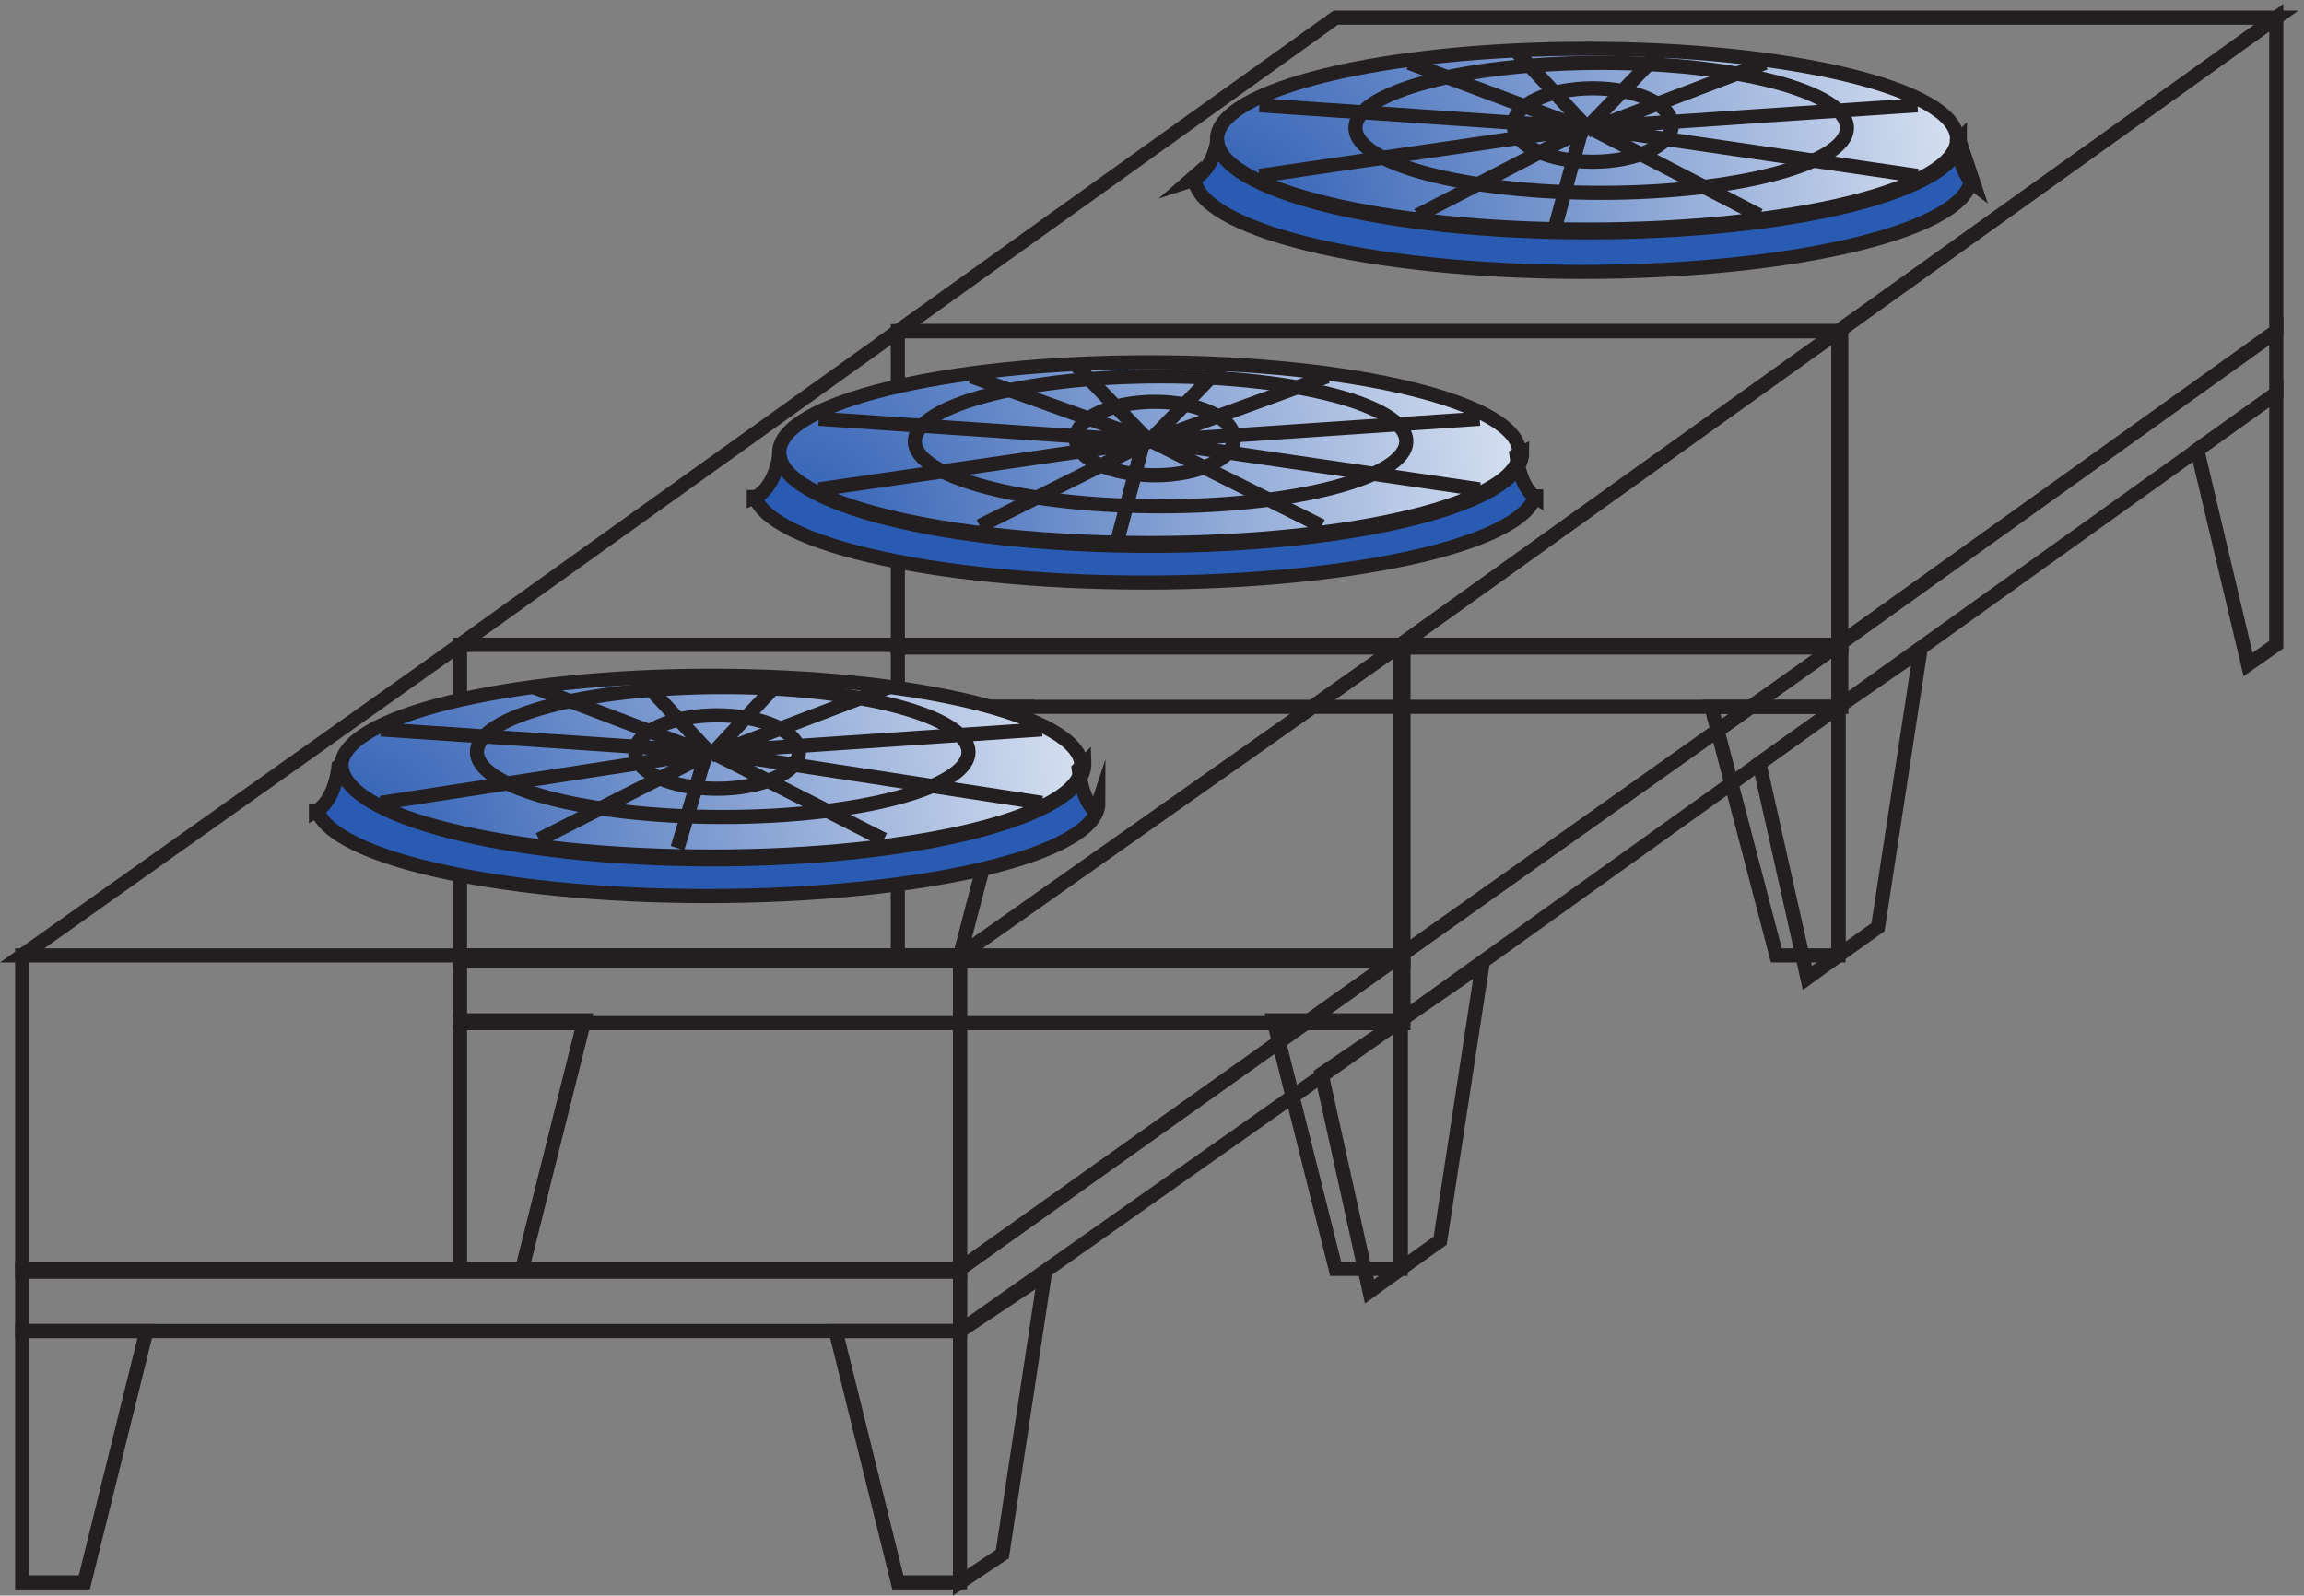 <svg xmlns="http://www.w3.org/2000/svg" xml:space="preserve" width="162.725" height="112.707"><rect width="100%" height="100%" fill="#808080" stroke="none"/><defs><radialGradient id="a" cx="0" cy="-9.6" r="49.26" fx="0" fy="-9.6" gradientTransform="rotate(-37.079 1538.73 -637.87) scale(10)" gradientUnits="userSpaceOnUse" spreadMethod="pad"><stop offset="0" style="stop-opacity:1;stop-color:#2a5bb2"/><stop offset="1" style="stop-opacity:1;stop-color:#fff"/></radialGradient><radialGradient id="b" cx="0" cy="-9.6" r="49.26" fx="0" fy="-9.6" gradientTransform="rotate(-37.079 1174.25 -374.48) scale(10)" gradientUnits="userSpaceOnUse" spreadMethod="pad"><stop offset="0" style="stop-opacity:1;stop-color:#2a5bb2"/><stop offset="1" style="stop-opacity:1;stop-color:#fff"/></radialGradient><radialGradient id="c" cx="0" cy="-9.6" r="49.26" fx="0" fy="-9.6" gradientTransform="rotate(-37.079 809.76 -111.1) scale(10)" gradientUnits="userSpaceOnUse" spreadMethod="pad"><stop offset="0" style="stop-opacity:1;stop-color:#2a5bb2"/><stop offset="1" style="stop-opacity:1;stop-color:#fff"/></radialGradient></defs><path d="m468.332 668.164 232.5 166.5h499.498l-232.498-166.5z" style="fill:none;stroke:#231f20;stroke-width:7.5;stroke-linecap:butt;stroke-linejoin:miter;stroke-miterlimit:10;stroke-dasharray:none;stroke-opacity:1" transform="matrix(.133 0 0 -.133 1.124 112.262)"/><path d="M468.332 668.168h501v-168h-501z" style="fill:none;stroke:#231f20;stroke-width:7.5;stroke-linecap:butt;stroke-linejoin:miter;stroke-miterlimit:10;stroke-dasharray:none;stroke-opacity:1" transform="matrix(.133 0 0 -.133 1.124 112.262)"/><path d="M1030.83 770.168c0-26.512-87.971-48-196.498-48-108.523 0-196.5 21.488-196.5 48 0 26.508 87.977 48 196.5 48 108.527 0 196.498-21.492 196.498-48" style="fill:url(#a);fill-opacity:1;fill-rule:evenodd;stroke:none" transform="matrix(.133 0 0 -.133 1.124 112.262)"/><path d="M1030.83 770.168c0-26.512-87.971-48-196.498-48-108.523 0-196.5 21.488-196.5 48 0 26.508 87.977 48 196.5 48 108.527 0 196.498-21.492 196.498-48zm-194.998 4.5-39 42m39-42-96 36m96-34.5-175.5 12m174-12-174-25.5m174 25.5-90-46.5m87 44.996-13.5-49.5m15 49.504 40.5 42m-39-42 94.5 36m-96-34.5 176.998 12m-173.998-12 173.998-25.5m-173.998 25.5 90-46.5" style="fill:none;stroke:#231f20;stroke-width:7.5;stroke-linecap:butt;stroke-linejoin:miter;stroke-miterlimit:10;stroke-dasharray:none;stroke-opacity:1" transform="matrix(.133 0 0 -.133 1.124 112.262)"/><path d="M879.332 777.664c0-10.769-18.801-19.5-42-19.5-23.195 0-42 8.731-42 19.5 0 10.77 18.805 19.5 42 19.5 23.199 0 42-8.73 42-19.5z" style="fill:none;stroke:#231f20;stroke-width:7.5;stroke-linecap:butt;stroke-linejoin:miter;stroke-miterlimit:10;stroke-dasharray:none;stroke-opacity:1" transform="matrix(.133 0 0 -.133 1.124 112.262)"/><path d="M972.332 776.168c0-19.055-58.422-34.5-130.5-34.5-72.07 0-130.5 15.445-130.5 34.5 0 19.051 58.43 34.5 130.5 34.5 72.078 0 130.5-15.449 130.5-34.5z" style="fill:none;stroke:#231f20;stroke-width:7.5;stroke-linecap:butt;stroke-linejoin:miter;stroke-miterlimit:10;stroke-dasharray:none;stroke-opacity:1" transform="matrix(.133 0 0 -.133 1.124 112.262)"/><path d="M637.832 769.785c.816-27.164 88.813-49.117 197.246-49.117 108.942 0 197.252 22.16 197.252 49.5l-1.5-1.5c1.21-10.703 4.63-19.211 9-22.5l-1.5 4.5v-.375c0-27.961-92.338-50.625-206.248-50.625-113.906 0-206.25 22.664-206.25 50.625l-3-2.625c7.359 2.344 13.184 10.531 15 21v1.117" style="fill:#2a5bb2;fill-opacity:1;fill-rule:evenodd;stroke:none" transform="matrix(.133 0 0 -.133 1.124 112.262)"/><path d="M637.832 769.785c.816-27.164 88.813-49.117 197.246-49.117 108.942 0 197.252 22.16 197.252 49.5l-1.5-1.5c1.21-10.703 4.63-19.211 9-22.5l-1.5 4.5v-.375c0-27.961-92.338-50.625-206.248-50.625-113.906 0-206.25 22.664-206.25 50.625l-3-2.625c7.359 2.344 13.184 10.531 15 21v1.117m330-101.621 232.498 166.5v-166.5l-232.498-166.5z" style="fill:none;stroke:#231f20;stroke-width:7.5;stroke-linecap:butt;stroke-linejoin:miter;stroke-miterlimit:10;stroke-dasharray:none;stroke-opacity:1" transform="matrix(.133 0 0 -.133 1.124 112.262)"/><path d="M468.332 501.668h501v-33h-501z" style="fill:none;stroke:#231f20;stroke-width:7.5;stroke-linecap:butt;stroke-linejoin:miter;stroke-miterlimit:10;stroke-dasharray:none;stroke-opacity:1" transform="matrix(.133 0 0 -.133 1.124 112.262)"/><path d="m967.832 468.668 232.498 166.5v33l-232.498-166.5zm-499.5 0v-132h33l34.5 132zm499.5 0v-132h-33l-34.5 132zm0 0 43.498 30-22.498-147-21-15z" style="fill:none;stroke:#231f20;stroke-width:7.5;stroke-linecap:butt;stroke-linejoin:miter;stroke-miterlimit:10;stroke-dasharray:none;stroke-opacity:1" transform="matrix(.133 0 0 -.133 1.124 112.262)"/><path d="M1200.33 501.668v133.5l-42-30 27-114zm-964.498 0 232.5 166.5h499.5l-232.5-166.5zm0 0h501v-168h-501z" style="fill:none;stroke:#231f20;stroke-width:7.5;stroke-linecap:butt;stroke-linejoin:miter;stroke-miterlimit:10;stroke-dasharray:none;stroke-opacity:1" transform="matrix(.133 0 0 -.133 1.124 112.262)"/><path d="M798.332 603.668c0-26.512-87.973-48-196.5-48-108.523 0-196.5 21.488-196.5 48 0 26.508 87.977 48 196.5 48 108.527 0 196.5-21.492 196.5-48" style="fill:url(#b);fill-opacity:1;fill-rule:evenodd;stroke:none" transform="matrix(.133 0 0 -.133 1.124 112.262)"/><path d="M798.332 603.668c0-26.512-87.973-48-196.5-48-108.523 0-196.5 21.488-196.5 48 0 26.508 87.977 48 196.5 48 108.527 0 196.5-21.492 196.5-48zm-195 4.5-40.5 42m40.5-40.5-96 34.5m96-34.5-177 12m175.5-12-175.5-25.5m175.5 25.5-90-45m87 45-13.5-51m15 49.5 40.5 42m-39-40.5 94.5 34.5m-96-34.5 177 12m-174-12 174-25.5m-174 25.5 90-45" style="fill:none;stroke:#231f20;stroke-width:7.5;stroke-linecap:butt;stroke-linejoin:miter;stroke-miterlimit:10;stroke-dasharray:none;stroke-opacity:1" transform="matrix(.133 0 0 -.133 1.124 112.262)"/><path d="M646.832 611.168c0-10.773-18.801-19.5-42-19.5-23.195 0-42 8.727-42 19.5 0 10.77 18.805 19.5 42 19.5 23.199 0 42-8.73 42-19.5z" style="fill:none;stroke:#231f20;stroke-width:7.5;stroke-linecap:butt;stroke-linejoin:miter;stroke-miterlimit:10;stroke-dasharray:none;stroke-opacity:1" transform="matrix(.133 0 0 -.133 1.124 112.262)"/><path d="M738.332 609.668c0-19.055-58.422-34.5-130.5-34.5-72.07 0-130.5 15.445-130.5 34.5 0 19.051 58.43 34.5 130.5 34.5 72.078 0 130.5-15.449 130.5-34.5z" style="fill:none;stroke:#231f20;stroke-width:7.5;stroke-linecap:butt;stroke-linejoin:miter;stroke-miterlimit:10;stroke-dasharray:none;stroke-opacity:1" transform="matrix(.133 0 0 -.133 1.124 112.262)"/><path d="M405.332 603.668c0-27.34 88.313-49.5 197.25-49.5 108.938 0 197.25 22.16 197.25 49.5l-3-1.5c1.313-10.797 5.34-19.383 10.5-22.5v4.5c0-27.34-93.012-49.5-207.754-49.5-114.234 0-206.937 21.965-207.746 49.137v-4.137c6.625 2.629 11.859 11.363 13.5 22.5v1.5" style="fill:#2a5bb2;fill-opacity:1;fill-rule:evenodd;stroke:none" transform="matrix(.133 0 0 -.133 1.124 112.262)"/><path d="M405.332 603.668c0-27.34 88.313-49.5 197.25-49.5 108.938 0 197.25 22.16 197.25 49.5l-3-1.5c1.313-10.797 5.34-19.383 10.5-22.5v4.5c0-27.34-93.012-49.5-207.754-49.5-114.234 0-206.937 21.965-207.746 49.137v-4.137c6.625 2.629 11.859 11.363 13.5 22.5v1.5m330-102 232.5 166.5v-166.5l-232.5-165zm-499.5-165h501v-36h-501z" style="fill:none;stroke:#231f20;stroke-width:7.5;stroke-linecap:butt;stroke-linejoin:miter;stroke-miterlimit:10;stroke-dasharray:none;stroke-opacity:1" transform="matrix(.133 0 0 -.133 1.124 112.262)"/><path d="m735.332 302.168 232.5 166.5v33l-232.5-165zm-499.5 0v-132h33l33 132zm499.5 0v-132h-34.5l-33 132zm0 0 43.5 30-22.5-147-21-15z" style="fill:none;stroke:#231f20;stroke-width:7.5;stroke-linecap:butt;stroke-linejoin:miter;stroke-miterlimit:10;stroke-dasharray:none;stroke-opacity:1" transform="matrix(.133 0 0 -.133 1.124 112.262)"/><path d="M967.832 336.668v132l-42-30 25.5-114zm-964.5 0 232.5 165h499.5l-234-165zm0 0h498v-168h-498Z" style="fill:none;stroke:#231f20;stroke-width:7.5;stroke-linecap:butt;stroke-linejoin:miter;stroke-miterlimit:10;stroke-dasharray:none;stroke-opacity:1" transform="matrix(.133 0 0 -.133 1.124 112.262)"/><path d="M565.832 437.168c0-26.512-87.973-48-196.5-48-108.523 0-196.5 21.488-196.5 48 0 26.508 87.977 48 196.5 48 108.527 0 196.5-21.492 196.5-48" style="fill:url(#c);fill-opacity:1;fill-rule:evenodd;stroke:none" transform="matrix(.133 0 0 -.133 1.124 112.262)"/><path d="M565.832 437.168c0-26.512-87.973-48-196.5-48-108.523 0-196.5 21.488-196.5 48 0 26.508 87.977 48 196.5 48 108.527 0 196.5-21.492 196.5-48zm-195 4.5-40.5 43.5m39-42-94.5 36m96-34.5-177 12m175.5-12-175.5-27m175.5 27-91.5-46.5m88.5 44.996-15-49.5m16.5 48.004 40.5 43.5m-39-42 94.5 36m-96-34.5 177 12m-175.5-12 175.5-27m-175.5 27 91.5-46.5" style="fill:none;stroke:#231f20;stroke-width:7.5;stroke-linecap:butt;stroke-linejoin:miter;stroke-miterlimit:10;stroke-dasharray:none;stroke-opacity:1" transform="matrix(.133 0 0 -.133 1.124 112.262)"/><path d="M415.832 444.668c0-10.773-19.473-19.5-43.5-19.5-24.023 0-43.5 8.727-43.5 19.5 0 10.77 19.477 19.5 43.5 19.5 24.027 0 43.5-8.73 43.5-19.5z" style="fill:none;stroke:#231f20;stroke-width:7.5;stroke-linecap:butt;stroke-linejoin:miter;stroke-miterlimit:10;stroke-dasharray:none;stroke-opacity:1" transform="matrix(.133 0 0 -.133 1.124 112.262)"/><path d="M505.832 444.668c0-19.055-58.422-34.5-130.5-34.5-72.07 0-130.5 15.445-130.5 34.5 0 19.051 58.43 34.5 130.5 34.5 72.078 0 130.5-15.449 130.5-34.5z" style="fill:none;stroke:#231f20;stroke-width:7.5;stroke-linecap:butt;stroke-linejoin:miter;stroke-miterlimit:10;stroke-dasharray:none;stroke-opacity:1" transform="matrix(.133 0 0 -.133 1.124 112.262)"/><path d="M172.832 438.273c0-27.949 88.313-50.605 197.25-50.605 108.938 0 197.25 22.656 197.25 50.605 0 .129 0 .262-.004.395l-2.996-3c1.211-10.703 4.629-19.211 9-22.5l1.5 4.5c0-27.34-93.012-49.5-207.754-49.5-114.234 0-206.937 21.965-207.746 49.137v-4.137c6.023 3.285 10.676 12.496 12 24l1.5 1.105" style="fill:#2a5bb2;fill-opacity:1;fill-rule:evenodd;stroke:none" transform="matrix(.133 0 0 -.133 1.124 112.262)"/><path d="M172.832 438.273c0-27.949 88.313-50.605 197.25-50.605 108.938 0 197.25 22.656 197.25 50.605 0 .129 0 .262-.004.395l-2.996-3c1.211-10.703 4.629-19.211 9-22.5l1.5 4.5c0-27.34-93.012-49.5-207.754-49.5-114.234 0-206.937 21.965-207.746 49.137v-4.137c6.023 3.285 10.676 12.496 12 24l1.5 1.105m328.5-101.605 234 165v-165l-234-166.5zm-498-166.504h498v-33h-498Z" style="fill:none;stroke:#231f20;stroke-width:7.5;stroke-linecap:butt;stroke-linejoin:miter;stroke-miterlimit:10;stroke-dasharray:none;stroke-opacity:1" transform="matrix(.133 0 0 -.133 1.124 112.262)"/><path d="m501.332 137.168 234 165v34.5l-234-166.5zm-498 0V3.668h33l33 133.5zm498 0V3.668h-33l-33 133.5zm0 0 45 30-22.5-148.5-22.5-15z" style="fill:none;stroke:#231f20;stroke-width:7.5;stroke-linecap:butt;stroke-linejoin:miter;stroke-miterlimit:10;stroke-dasharray:none;stroke-opacity:1" transform="matrix(.133 0 0 -.133 1.124 112.262)"/><path d="M735.332 170.168v132l-42-28.5 25.5-115.5z" style="fill:none;stroke:#231f20;stroke-width:7.5;stroke-linecap:butt;stroke-linejoin:miter;stroke-miterlimit:10;stroke-dasharray:none;stroke-opacity:1" transform="matrix(.133 0 0 -.133 1.124 112.262)"/></svg>
